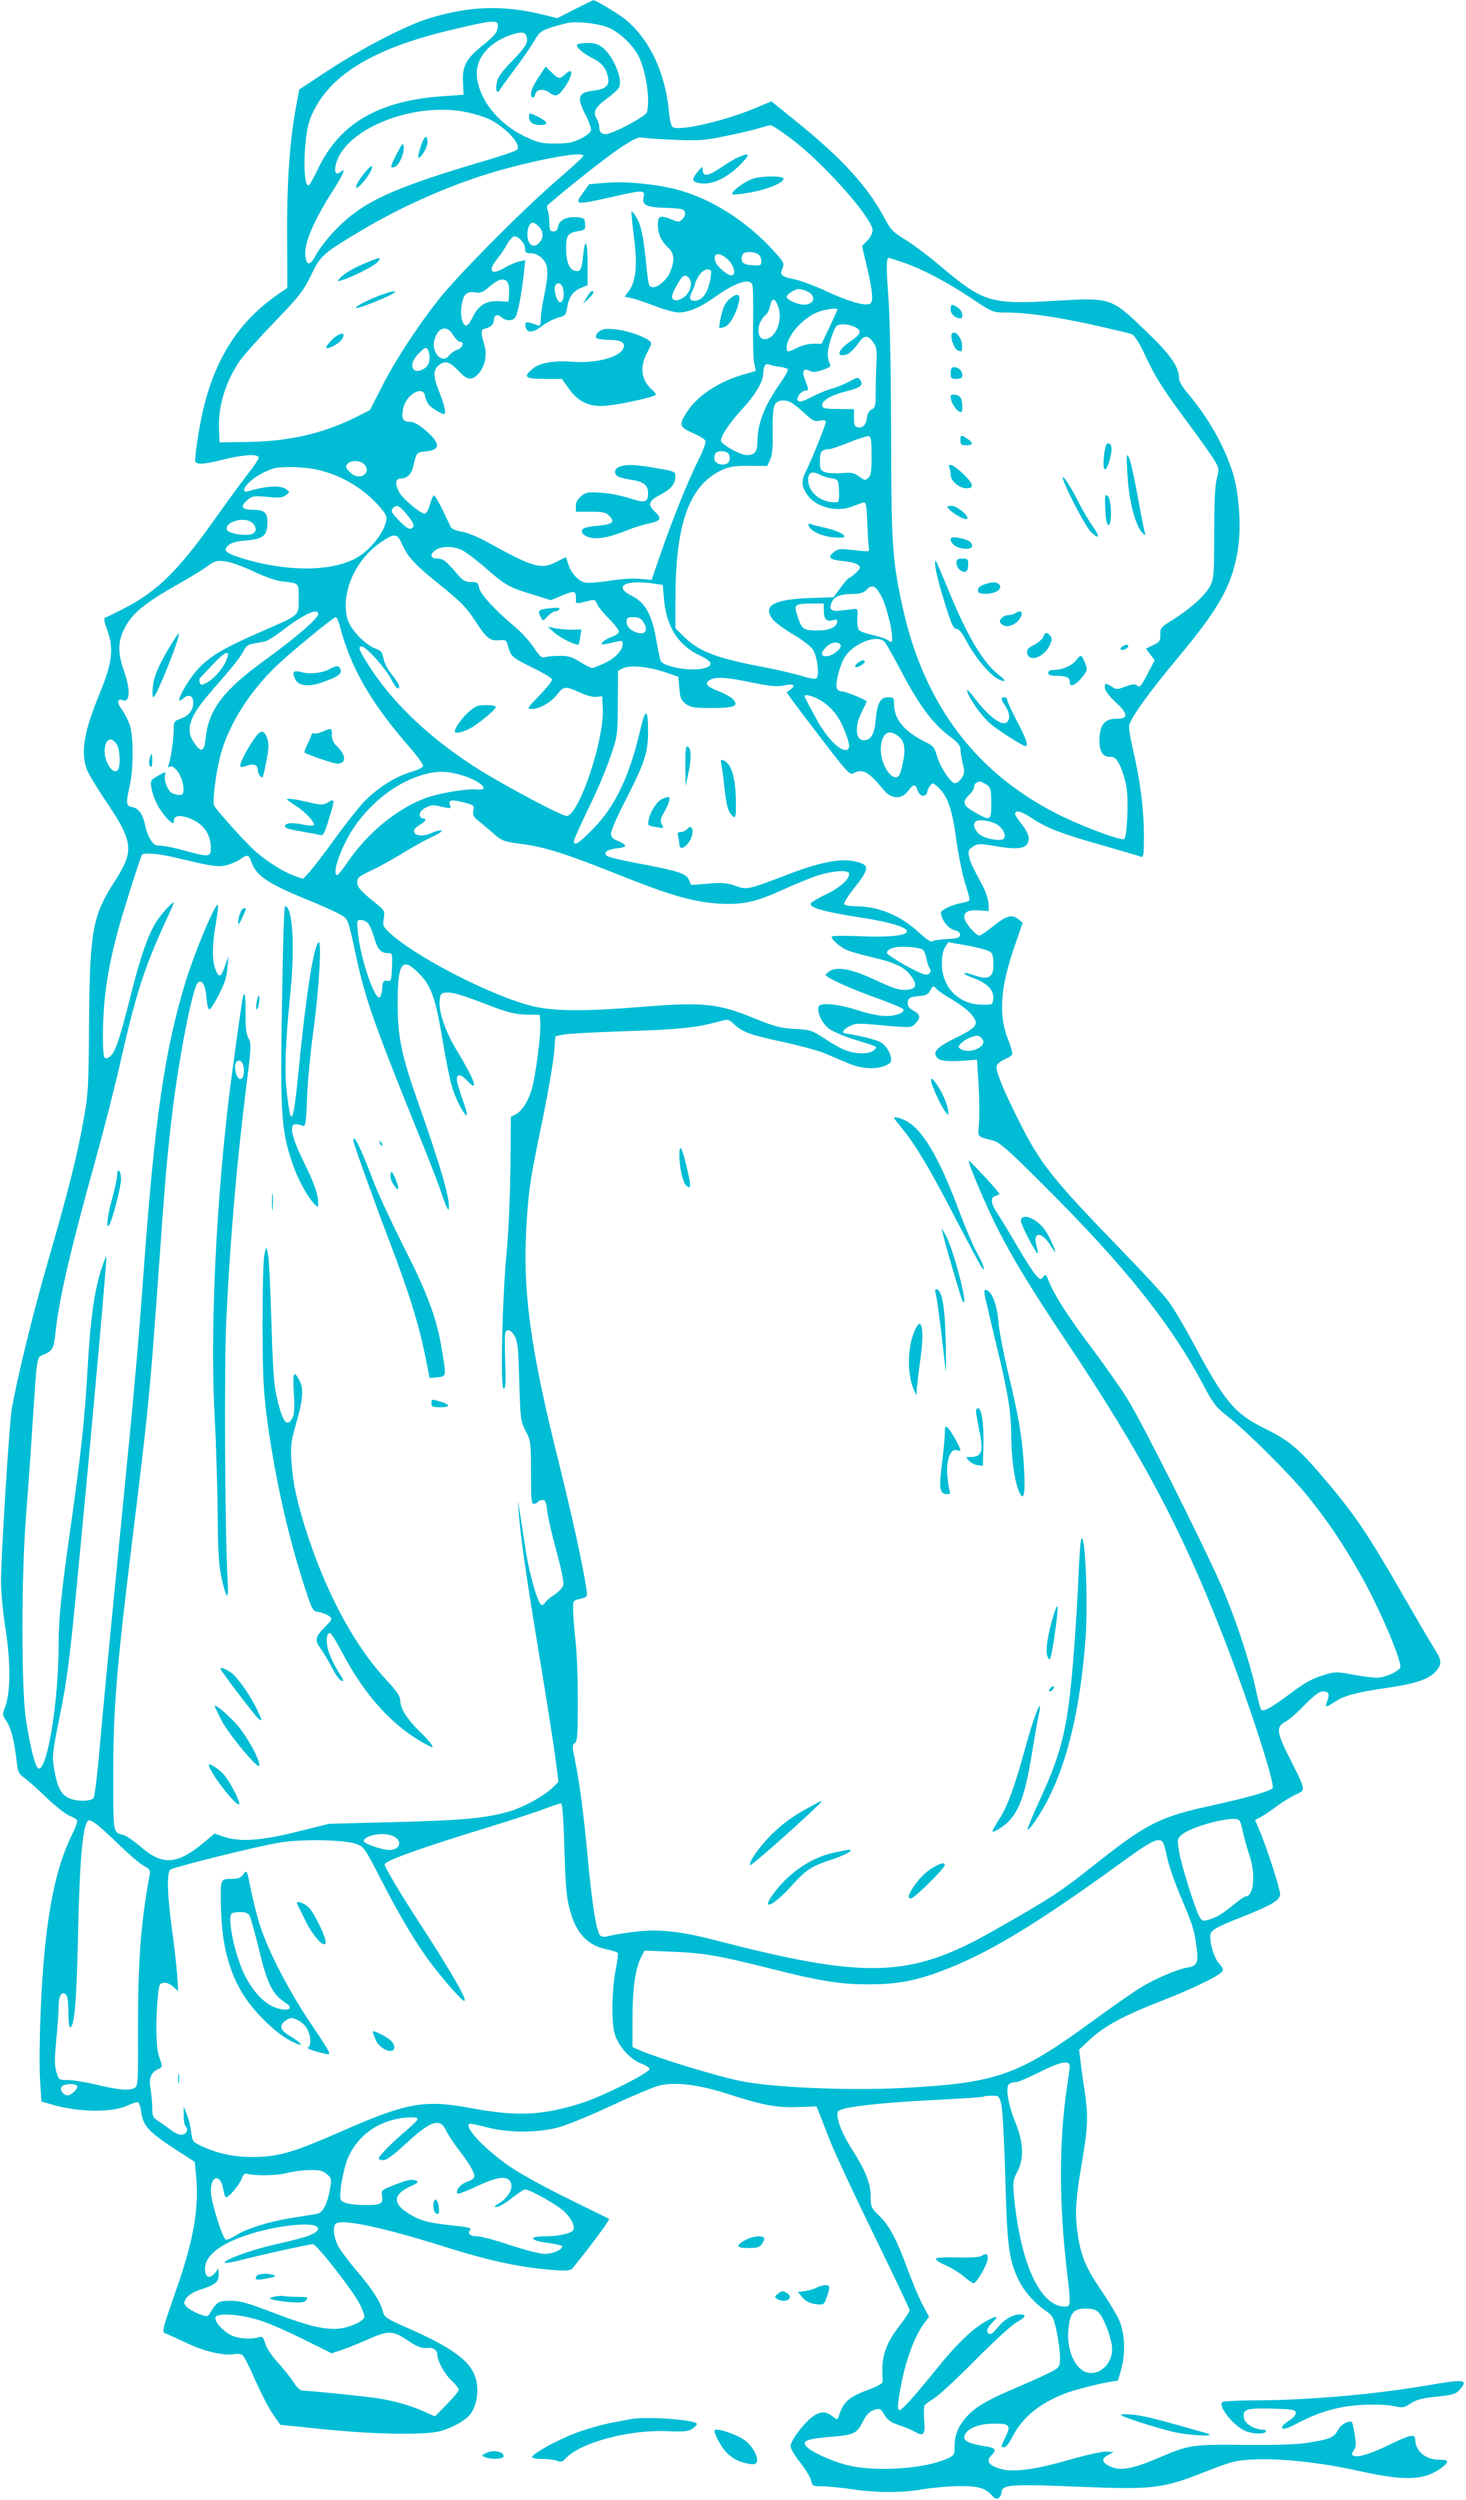 <?xml version="1.0" standalone="no"?>
<!DOCTYPE svg PUBLIC "-//W3C//DTD SVG 20010904//EN"
 "http://www.w3.org/TR/2001/REC-SVG-20010904/DTD/svg10.dtd">
<svg version="1.0" xmlns="http://www.w3.org/2000/svg"
 width="751pt" height="1280pt" viewBox="0 0 751 1280"
 preserveAspectRatio="xMidYMid meet">
<g transform="translate(0,1280) scale(0.1,-0.1)"
fill="#00bcd4" stroke="none">
<path d="M2945 12753 l-90 -46 -65 16 c-211 53 -388 47 -598 -19 -120 -38
-339 -152 -513 -266 l-146 -96 -17 -91 c-32 -174 -47 -386 -45 -661 l1 -264
-23 -16 c-211 -138 -337 -323 -404 -590 -20 -80 -45 -233 -45 -277 0 -23 37
-23 135 2 105 26 180 32 190 15 3 -5 -18 -40 -48 -77 -30 -38 -110 -147 -178
-243 -184 -260 -295 -369 -463 -455 -45 -23 -87 -44 -95 -46 -11 -4 -9 -17 9
-67 34 -94 25 -165 -39 -322 -80 -193 -98 -299 -67 -388 8 -22 53 -96 99 -165
103 -150 127 -214 108 -285 -6 -26 -35 -82 -63 -124 -114 -176 -128 -252 -132
-726 -2 -335 -4 -366 -29 -502 -33 -184 -75 -350 -181 -718 -76 -261 -156
-588 -186 -757 -12 -72 -54 -739 -55 -880 0 -58 10 -162 24 -250 26 -168 25
-318 -2 -393 -16 -41 -15 -43 7 -76 23 -34 39 -98 52 -209 5 -49 11 -60 38
-79 17 -12 68 -57 112 -100 45 -43 98 -85 117 -93 20 -8 38 -19 42 -24 3 -6
-7 -36 -23 -68 -95 -189 -143 -452 -163 -891 -6 -138 -8 -303 -4 -366 l7 -116
49 -14 c141 -42 315 -44 396 -5 23 11 46 18 51 15 5 -3 12 -24 15 -46 10 -79
40 -109 219 -223 l56 -36 7 -77 c15 -156 -13 -322 -96 -559 -85 -246 -82 -234
-56 -244 12 -5 60 -27 107 -49 88 -42 190 -65 241 -55 16 3 35 0 42 -6 8 -6
38 -65 66 -131 29 -65 69 -143 90 -172 l37 -53 224 -23 c268 -27 520 -30 598
-9 66 19 134 59 155 91 30 46 40 110 27 168 -24 98 -116 166 -373 278 -81 35
-98 47 -104 69 -12 53 -53 118 -132 210 -44 51 -89 112 -101 135 -22 47 -26
101 -8 112 37 23 246 -22 548 -117 243 -77 405 -111 584 -123 55 -3 71 -1 81
13 58 70 155 198 169 222 l17 28 -203 100 c-112 54 -244 127 -294 160 -128 85
-244 204 -221 227 2 3 42 -5 88 -17 112 -30 262 -30 371 -1 43 12 164 61 270
111 106 49 215 95 241 102 86 21 204 7 362 -44 176 -57 247 -70 359 -65 l89 3
18 -45 c10 -25 34 -88 55 -140 20 -52 119 -264 220 -471 101 -207 184 -381
184 -388 0 -7 -25 -44 -55 -83 -61 -78 -87 -148 -85 -226 1 -26 1 -52 1 -59
-1 -6 -27 -21 -58 -33 -117 -43 -142 -65 -167 -143 -6 -18 -7 -17 -32 2 -35
27 -63 26 -103 -4 -45 -33 -111 -122 -111 -149 0 -13 22 -50 49 -84 27 -34 52
-75 56 -92 6 -29 9 -30 58 -30 29 0 97 -7 152 -15 129 -19 257 -19 370 1 50 8
131 15 181 15 96 1 132 -10 168 -50 15 -16 22 -18 33 -10 7 6 13 17 13 23 1
46 35 49 416 33 360 -14 411 -8 622 75 151 59 161 61 267 66 134 5 336 -17
525 -59 229 -51 329 -49 412 7 54 37 55 51 4 50 -71 -2 -126 44 -126 104 0 30
-25 25 -128 -25 -101 -49 -162 -68 -186 -59 -13 5 -14 8 -1 28 12 17 13 34 5
80 -5 32 -12 61 -14 64 -13 12 -57 -11 -71 -38 -20 -39 -37 -47 -142 -65 -65
-11 -151 -14 -333 -13 -278 3 -286 2 -461 -73 -127 -53 -186 -62 -239 -34 -37
19 -38 38 -2 56 l27 14 -35 3 c-20 1 -102 -16 -195 -43 -180 -52 -294 -66
-359 -43 -54 18 -65 39 -37 67 28 28 21 38 -32 46 -73 11 -107 25 -107 44 0
41 66 72 153 72 78 1 87 -9 59 -66 -26 -54 -26 -55 -7 -55 8 0 26 23 40 51 54
105 144 178 284 229 61 22 222 60 256 60 2 0 11 29 20 65 22 80 17 181 -13
249 -12 26 -54 95 -93 153 -80 118 -104 177 -120 300 -13 99 -8 169 27 372 28
167 29 219 9 356 -9 55 -18 123 -21 150 l-6 51 59 55 c72 66 171 120 360 193
154 60 292 126 311 149 11 12 8 20 -11 41 -25 27 -47 93 -47 140 0 33 18 44
160 100 155 62 194 85 198 116 2 23 -74 258 -112 343 l-17 38 32 17 c17 9 54
34 82 56 29 21 71 47 95 58 52 23 53 19 -29 181 -70 139 -73 165 -25 191 18
10 64 49 100 87 46 47 75 69 91 69 31 0 38 -12 25 -46 -6 -15 -9 -29 -6 -31 2
-2 21 8 42 22 50 34 111 50 275 74 146 21 216 46 249 89 28 34 25 53 -14 114
-18 29 -93 157 -166 283 -165 288 -234 390 -364 546 -157 188 -204 229 -331
292 -163 81 -206 132 -374 444 -45 84 -101 178 -125 210 -23 32 -132 150 -242
263 -354 365 -415 442 -524 660 -82 163 -121 260 -114 282 3 11 21 26 39 34
19 7 36 18 40 24 3 6 -5 39 -20 75 -51 128 -41 269 34 485 l40 115 -21 18
c-33 27 -61 20 -127 -33 -34 -27 -67 -50 -73 -50 -21 0 -78 68 -78 94 0 30 24
39 86 34 l39 -3 -1 38 c-1 20 -14 61 -29 90 -56 104 -65 123 -71 154 -5 26 -2
34 20 48 25 16 33 17 120 2 125 -21 166 -10 166 42 0 15 -15 45 -35 70 -19 24
-35 48 -35 53 0 23 32 15 86 -21 77 -51 151 -80 364 -140 97 -28 184 -53 193
-57 15 -6 17 5 17 111 0 132 -19 279 -56 437 -14 59 -23 116 -19 127 13 43
108 174 239 331 222 266 284 376 316 556 20 114 9 300 -25 404 -45 141 -125
281 -231 407 -26 30 -44 61 -44 76 0 59 -44 122 -172 244 -177 170 -175 169
-461 153 -330 -20 -369 -8 -584 173 -66 56 -151 120 -189 142 -58 36 -72 49
-101 105 -86 162 -217 306 -439 486 l-142 115 -84 -35 c-164 -68 -394 -120
-423 -96 -7 6 -15 41 -18 78 -19 201 -100 372 -224 473 -37 30 -149 97 -163
98 -3 0 -45 -21 -95 -46z m-395 -82 c0 -35 -11 -50 -79 -105 -84 -67 -104
-106 -99 -189 l3 -62 -110 -8 c-330 -23 -530 -142 -640 -380 -20 -42 -40 -77
-45 -77 -31 0 -25 256 9 342 84 216 312 359 731 457 203 48 230 50 230 22z
m552 -7 c63 -20 141 -92 172 -157 37 -80 57 -220 40 -282 -5 -18 -137 -91
-196 -109 -28 -9 -48 4 -48 30 0 14 -6 35 -14 47 -20 32 -6 60 54 103 28 20
55 45 61 56 21 39 -26 155 -81 202 -25 20 -42 26 -80 26 -27 0 -51 -4 -54 -9
-7 -11 31 -45 81 -70 47 -23 68 -50 78 -97 8 -43 -12 -61 -80 -69 -74 -10 -81
-33 -36 -122 18 -34 31 -71 29 -80 -2 -10 -25 -29 -53 -43 -41 -20 -65 -25
-130 -25 -72 0 -88 4 -158 37 -135 65 -234 189 -244 308 -8 89 59 171 171 210
65 23 86 17 86 -28 0 -18 -21 -47 -74 -102 -56 -57 -76 -85 -81 -113 -8 -41 1
-61 15 -37 5 8 41 58 80 110 39 52 83 116 98 142 24 43 33 50 87 68 33 10 74
21 90 24 46 6 135 -3 187 -20z m-734 -434 c34 -6 87 -20 116 -31 91 -33 195
-141 163 -167 -7 -6 -75 -29 -152 -52 -496 -146 -642 -214 -785 -366 -36 -38
-76 -91 -90 -117 -28 -53 -46 -60 -54 -19 -14 62 32 177 135 339 59 92 74 128
44 103 -23 -19 -34 -4 -25 36 40 176 375 318 648 274z m1690 -144 c163 -123
412 -404 412 -465 0 -14 -12 -38 -27 -53 l-27 -28 22 -93 c34 -143 38 -195 17
-203 -28 -11 -110 13 -224 66 -59 27 -132 54 -161 60 -67 13 -77 22 -62 55 11
25 9 31 -38 83 -141 158 -326 276 -508 323 -107 27 -261 42 -360 33 l-84 -7
-33 -46 c-44 -60 -37 -61 139 -22 175 40 180 40 173 1 -9 -40 15 -52 112 -54
42 -1 82 -5 89 -9 17 -11 15 -32 -4 -51 -14 -14 -19 -14 -51 -1 -60 25 -73 21
-73 -25 0 -47 17 -85 54 -119 30 -29 33 -63 10 -121 -23 -57 -90 -101 -108
-71 -4 5 -11 56 -16 113 -14 138 -26 197 -51 237 -11 18 -22 31 -24 29 -2 -2
4 -63 13 -135 18 -147 10 -223 -28 -275 l-20 -27 33 -7 c17 -3 72 -22 120 -40
49 -19 104 -34 122 -34 50 0 111 25 181 75 115 82 189 105 199 63 3 -13 4 -99
3 -193 -2 -93 1 -187 6 -207 l8 -37 -58 -17 c-131 -37 -237 -107 -293 -190
-45 -68 -42 -81 28 -111 33 -14 62 -32 65 -40 3 -8 -12 -50 -34 -94 -52 -102
-135 -308 -195 -482 l-47 -136 -57 5 c-32 4 -98 0 -156 -9 -55 -9 -112 -13
-127 -10 -34 7 -73 48 -87 95 l-12 36 -49 -25 c-79 -41 -118 -29 -362 106 -43
23 -99 46 -124 49 -26 4 -50 14 -54 22 -60 128 -84 170 -89 163 -4 -4 -13 -27
-20 -50 -6 -24 -18 -43 -26 -43 -21 0 -113 77 -130 110 -23 44 -20 70 9 70 30
0 54 23 62 58 16 73 19 77 60 80 81 7 83 39 8 105 -39 34 -63 47 -84 47 -36 0
-45 16 -35 67 14 74 105 125 113 63 2 -14 11 -33 20 -44 16 -17 64 -46 77 -46
12 0 3 44 -25 114 -34 84 -32 117 6 142 28 19 53 8 100 -42 39 -42 65 -43 98
-4 32 39 42 93 27 145 -19 63 -18 79 4 83 28 6 45 21 45 43 0 26 19 33 39 15
22 -20 55 -21 70 -2 13 15 34 124 45 233 l7 61 -33 -7 c-18 -5 -49 -18 -68
-29 -71 -44 -95 -23 -45 40 19 23 44 60 55 81 11 20 27 37 35 37 23 0 55 -37
55 -63 0 -20 5 -24 31 -24 20 0 40 -9 57 -27 32 -31 34 -75 8 -198 -9 -42 -16
-94 -16 -114 0 -31 -3 -35 -17 -29 -10 4 -29 10 -41 13 -20 4 -23 1 -20 -19 5
-35 38 -35 83 1 22 17 58 36 82 43 39 10 42 14 48 51 9 55 30 85 71 102 l34
14 0 111 c0 117 -13 140 -23 38 -6 -68 -15 -84 -44 -75 -28 9 -43 48 -43 115
0 66 9 79 64 88 33 5 35 8 33 37 -2 29 -5 31 -46 34 -50 4 -88 -17 -93 -50 -2
-15 -10 -23 -23 -23 -17 0 -20 7 -21 45 0 25 -4 53 -8 63 -5 10 -5 22 0 27 67
61 296 243 367 290 78 52 97 60 122 55 17 -3 91 -8 165 -11 119 -5 150 -3 260
20 69 14 145 32 170 40 25 8 50 14 57 15 7 1 56 -32 111 -73z m-1070 -85 c-1
-5 -61 -60 -133 -122 -178 -154 -504 -482 -605 -609 -111 -140 -228 -319 -298
-458 l-57 -112 -80 -40 c-167 -82 -339 -120 -550 -123 l-140 -2 -3 65 c-6 118
33 246 108 355 18 26 97 114 176 196 128 133 148 159 187 239 49 102 61 113
260 231 221 132 494 250 729 313 216 59 415 92 406 67z m-228 -361 c26 -26 26
-62 -1 -86 -15 -14 -24 -16 -37 -8 -32 20 -24 114 9 114 5 0 18 -9 29 -20z
m1121 -140 c11 -6 19 -21 19 -36 0 -24 -3 -25 -47 -22 -49 3 -63 18 -49 54 6
16 49 19 77 4z m-152 -29 c33 -31 43 -81 17 -81 -20 0 -74 47 -81 70 -15 47
20 52 64 11z m899 -15 c96 -33 226 -101 352 -186 102 -68 107 -70 168 -70 109
0 251 -20 441 -61 101 -23 195 -45 207 -49 16 -7 38 -40 72 -113 54 -114 88
-168 232 -362 53 -71 108 -149 122 -173 24 -41 24 -45 11 -94 -9 -37 -13 -122
-13 -281 0 -206 -2 -231 -20 -266 -24 -48 -102 -118 -190 -173 -63 -39 -67
-44 -66 -77 1 -32 -3 -38 -36 -54 l-38 -18 23 -30 22 -30 -30 -57 c-42 -81
-45 -84 -61 -71 -10 8 -25 6 -58 -6 -42 -16 -47 -16 -70 -1 -33 21 -36 20 -36
-6 0 -13 21 -41 55 -73 65 -60 67 -85 5 -85 -58 0 -82 -26 -87 -91 -5 -70 12
-104 52 -104 26 0 33 -7 53 -46 12 -25 27 -75 33 -110 11 -69 3 -255 -12 -265
-14 -9 -188 54 -309 112 -443 212 -718 572 -828 1084 -51 236 -56 311 -57 875
-1 328 -6 596 -14 703 -11 151 -11 202 2 202 2 0 35 -11 75 -24z m-986 -42 c3
-3 0 -31 -7 -62 -14 -58 -41 -92 -76 -92 -26 0 -31 14 -14 46 8 16 15 34 15
39 0 6 9 25 20 43 18 29 47 41 62 26z m-114 -36 c27 -27 4 -91 -40 -109 -22
-9 -32 -9 -41 0 -9 9 -5 24 18 66 30 56 42 64 63 43z m-929 -22 c7 -8 11 -34
9 -58 l-3 -43 -50 3 c-65 3 -105 -21 -134 -83 -12 -25 -27 -45 -34 -42 -20 6
-30 51 -23 100 9 60 26 77 70 70 27 -4 39 0 67 24 51 44 79 53 98 29z m286
-36 c8 -35 -2 -73 -18 -67 -15 5 -31 61 -24 81 10 26 35 18 42 -14z m1249 -11
c50 -23 39 -69 -16 -69 -32 0 -88 25 -88 40 0 13 41 40 62 40 9 0 28 -5 42
-11z m-147 -80 c20 -58 -2 -135 -46 -159 -64 -34 -78 68 -17 119 9 7 18 29 22
47 8 42 25 39 41 -7z m303 -13 c0 -2 -18 -42 -40 -90 l-41 -86 -42 0 c-24 0
-60 -9 -82 -20 -49 -25 -55 -25 -55 0 0 60 86 156 164 184 38 13 96 21 96 12z
m91 -91 c36 -19 30 -36 -26 -74 -63 -43 -75 -81 -21 -67 14 3 39 26 57 51 36
51 52 53 82 13 17 -23 20 -39 17 -100 -2 -40 -4 -109 -4 -154 0 -72 -2 -82
-20 -90 -13 -6 -22 -20 -24 -39 -5 -39 -20 -57 -46 -53 -18 3 -21 10 -21 48
l0 45 -80 1 c-65 0 -81 3 -83 16 -5 25 42 54 118 73 78 19 96 33 77 59 -12 16
-15 15 -57 -8 -25 -13 -65 -30 -90 -36 -25 -7 -71 -26 -103 -43 -43 -22 -61
-27 -69 -19 -13 13 16 52 39 52 17 0 16 9 -3 55 -18 44 -8 63 24 46 15 -8 32
-7 66 5 40 14 44 18 36 34 -6 10 -10 32 -10 48 0 31 27 119 43 140 13 17 62
15 98 -3z m-2060 -40 c12 -19 27 -35 35 -35 25 0 15 -30 -13 -41 -16 -5 -35
-19 -44 -31 -33 -43 -90 17 -74 79 17 68 64 82 96 28z m-127 -81 c14 -36 6
-74 -19 -90 -61 -40 -88 17 -34 72 37 38 44 41 53 18z m1799 -82 c20 -2 40 -8
43 -13 3 -5 -15 -37 -39 -71 -80 -113 -117 -207 -117 -299 0 -53 -13 -69 -55
-69 -30 0 -115 46 -130 69 -10 18 37 91 111 171 66 72 103 136 104 177 0 37
11 55 29 47 9 -4 33 -9 54 -12z m60 -183 c12 -7 43 -31 69 -55 40 -38 51 -43
77 -38 22 5 31 3 31 -7 0 -14 -72 -194 -101 -251 -24 -48 -24 -73 2 -115 41
-66 148 -98 229 -68 25 9 52 19 62 22 14 4 17 -8 21 -104 2 -59 6 -117 8 -128
4 -22 8 -21 -101 -9 -46 5 -59 3 -79 -13 -34 -28 -21 -39 50 -46 34 -3 68 -12
76 -20 13 -13 11 -18 -13 -41 -16 -14 -32 -26 -36 -26 -3 0 -22 -22 -42 -49
l-36 -49 -123 -4 c-187 -7 -243 -40 -187 -111 12 -14 57 -48 101 -74 45 -26
91 -61 102 -77 24 -34 37 -139 18 -150 -6 -4 -39 2 -74 13 -34 11 -133 34
-220 50 -229 45 -311 78 -389 157 l-38 37 0 146 c0 391 71 587 239 665 37 17
64 21 138 21 l93 -1 15 32 c11 24 15 62 13 146 -1 73 3 121 11 136 13 24 49
29 84 11z m412 -271 c0 -77 -3 -101 -16 -114 -16 -15 -19 -15 -47 6 -26 19
-39 22 -89 18 -32 -3 -70 -1 -85 4 -25 9 -28 15 -28 58 0 49 9 59 48 60 9 1
55 16 102 35 47 19 92 33 100 32 12 -2 15 -21 15 -99z m-730 3 c10 -33 -5 -52
-39 -49 -31 3 -44 23 -32 54 8 21 63 18 71 -5z m-1871 -47 c19 -19 20 -36 4
-52 -19 -19 -53 -14 -78 13 -19 20 -21 27 -10 40 16 20 64 19 84 -1z m-234
-30 c107 -25 206 -80 283 -155 44 -44 67 -75 67 -90 0 -62 -83 -170 -162 -210
-131 -67 -352 -66 -576 2 -87 27 -101 40 -73 66 16 15 42 22 94 26 86 7 107
25 107 93 0 51 -16 64 -79 64 -52 0 -61 17 -26 48 27 23 34 24 104 18 61 -6
80 -4 96 9 20 15 20 15 1 30 -28 22 -105 17 -198 -11 -27 -8 -22 19 10 48 28
27 80 56 122 69 43 13 162 9 230 -7z m2573 -26 c12 -6 38 -14 57 -17 35 -6 35
-7 38 -64 2 -41 -1 -57 -10 -58 -77 -7 -148 48 -148 114 0 39 22 48 63 25z
m-2119 -202 c39 -47 44 -64 20 -73 -10 -3 -31 11 -60 42 -36 37 -43 49 -33 61
19 23 36 16 73 -30z m-792 -43 c26 -23 23 -51 -7 -59 -38 -9 -115 5 -122 23
-16 41 91 71 129 36z m767 -108 c29 -65 63 -103 171 -190 133 -108 157 -131
205 -205 57 -88 75 -102 121 -98 36 3 38 1 47 -32 13 -50 22 -58 126 -109 52
-25 97 -52 99 -59 2 -7 -27 -44 -64 -82 -64 -66 -66 -70 -40 -70 40 0 99 34
130 74 32 43 44 44 115 11 31 -15 68 -25 85 -23 l31 3 3 -61 c8 -160 -120
-543 -184 -552 -21 -3 -308 149 -452 239 -233 146 -424 323 -546 506 -67 102
-76 123 -53 123 22 0 123 -112 151 -168 15 -29 31 -50 36 -47 12 8 3 26 -39
79 -17 22 -34 56 -37 76 -5 31 -12 39 -42 50 -53 19 -128 99 -142 151 -36 132
40 305 173 394 68 46 82 45 106 -10z m307 -31 c18 -9 68 -46 110 -82 113 -99
129 -108 243 -143 l103 -32 52 22 c68 28 76 27 76 -10 0 -34 -6 -33 75 -13 20
5 26 2 34 -19 5 -13 32 -47 60 -74 28 -28 51 -57 51 -66 0 -9 -15 -20 -34 -27
-19 -6 -40 -18 -48 -27 -11 -14 -10 -15 17 -10 17 3 42 9 58 13 23 5 27 3 27
-13 0 -32 -39 -74 -94 -99 -28 -13 -56 -24 -63 -24 -6 0 -34 14 -62 31 -41 26
-61 32 -105 31 -30 0 -64 -3 -75 -7 -15 -5 -27 5 -57 50 -20 31 -62 77 -93
103 -103 86 -178 167 -186 200 -6 29 -10 32 -42 32 -27 0 -41 7 -62 31 -65 77
-80 89 -110 89 -37 0 -41 22 -9 44 29 21 91 20 134 0z m-1067 -110 c52 -25
115 -47 140 -50 97 -11 91 -6 91 -89 0 -90 10 -81 -192 -169 -187 -82 -252
-120 -314 -181 -66 -66 -144 -215 -84 -160 26 23 50 13 50 -22 0 -39 -24 -69
-65 -83 -33 -11 -35 -15 -35 -53 0 -49 -15 -154 -26 -182 -4 -11 -4 -17 1 -13
25 23 75 -51 75 -112 0 -24 -4 -30 -21 -30 -11 0 -29 4 -39 10 -22 12 -43 70
-34 95 6 15 1 14 -35 -6 -40 -23 -41 -25 -35 -64 3 -22 17 -61 31 -87 29 -54
83 -110 83 -87 0 31 20 38 67 24 77 -23 123 -81 123 -155 0 -49 -7 -50 -135
-15 -49 14 -105 25 -123 25 -25 0 -36 6 -51 31 -11 17 -22 48 -26 67 -11 59
-33 92 -65 99 -35 6 -36 17 -15 113 19 84 19 243 1 304 -8 26 -26 62 -41 82
-27 35 -25 60 3 49 38 -15 42 52 7 150 -31 88 -32 146 -1 210 38 81 100 133
280 235 59 33 126 74 149 91 38 28 47 30 92 25 28 -4 92 -27 144 -52z m2051
-62 l45 -7 7 -78 c13 -138 75 -234 185 -284 29 -13 53 -31 53 -39 0 -36 -122
-43 -215 -12 -34 11 -41 18 -47 48 -4 19 -14 71 -22 115 -21 105 -56 163 -119
194 -98 49 -34 85 113 63z m1163 -61 c26 -47 57 -166 57 -218 0 -24 -1 -25
-23 -10 -12 8 -48 20 -79 26 -31 7 -62 18 -68 26 -6 7 -10 35 -8 62 3 43 1 48
-17 45 -11 -1 -41 -5 -66 -8 -52 -7 -66 6 -46 47 14 27 42 37 110 38 33 1 52
7 65 20 28 31 47 24 75 -28z m-293 -73 c0 -47 13 -62 45 -54 22 6 26 4 23 -11
-5 -28 -48 -43 -113 -41 -64 3 -68 6 -94 87 -14 45 -5 51 77 51 l62 0 0 -32z
m-2590 -22 c0 -22 -106 -114 -257 -224 -229 -165 -304 -262 -320 -414 -7 -69
-23 -74 -60 -19 -45 66 -23 132 85 256 121 139 153 180 170 212 12 25 24 34
51 38 20 4 46 8 57 10 12 3 50 26 84 52 116 89 190 123 190 89z m110 -58 c56
-216 157 -393 360 -626 40 -45 70 -88 67 -95 -2 -7 -32 -21 -66 -31 -77 -23
-169 -82 -235 -150 -28 -29 -95 -113 -148 -187 -53 -74 -113 -151 -131 -172
l-35 -37 -42 15 c-56 20 -132 67 -196 121 -48 41 -199 208 -217 239 -10 19 9
173 34 264 42 154 152 327 292 458 85 79 285 243 297 243 5 0 14 -19 20 -42z
m1556 17 c22 -34 15 -61 -16 -57 -39 4 -70 30 -70 57 0 22 4 25 35 25 26 0 39
-6 51 -25z m1236 -102 c9 -10 51 -85 94 -167 87 -164 156 -254 239 -316 40
-30 55 -47 55 -65 0 -13 5 -46 12 -74 10 -43 9 -53 -6 -75 -9 -14 -24 -26 -34
-26 -22 0 -79 87 -94 145 -11 39 -18 47 -63 69 -103 51 -155 115 -155 190 0
33 -2 36 -30 36 -40 0 -56 -29 -64 -114 -6 -75 -24 -106 -61 -106 -43 0 -48
72 -10 146 14 27 25 50 25 52 0 8 -108 52 -127 52 -12 0 -24 8 -27 18 -8 25
20 129 45 163 51 71 166 112 201 72z m-226 -15 c10 -16 -42 -58 -72 -58 -30 0
-31 17 -2 47 23 25 62 31 74 11z m-3147 -79 c-17 -43 -64 -96 -101 -115 -25
-13 -29 -13 -35 1 -3 9 -2 20 3 25 5 5 36 38 69 73 62 66 88 72 64 16z m2246
-60 l70 -24 5 -59 c4 -50 9 -62 33 -80 25 -18 43 -21 132 -21 116 0 142 10
111 44 -10 11 -45 31 -77 43 -61 24 -73 40 -40 58 31 16 87 12 215 -15 92 -19
129 -22 160 -15 49 11 66 3 37 -19 l-21 -16 32 -45 c18 -25 90 -120 161 -212
112 -146 131 -167 147 -158 50 27 77 12 161 -89 37 -43 89 -44 121 -1 25 34
36 37 45 13 10 -30 24 -42 39 -36 8 3 14 11 14 17 0 7 6 21 14 32 14 18 15 18
45 -10 47 -45 70 -113 91 -274 12 -81 32 -179 46 -220 13 -40 23 -76 20 -81
-3 -5 -20 -11 -38 -14 -49 -8 -108 -36 -108 -50 2 -35 37 -81 68 -89 24 -6 32
-14 30 -26 -3 -14 -16 -18 -68 -20 -36 -2 -69 -7 -74 -12 -6 -6 -33 13 -69 46
-95 88 -207 134 -327 134 -27 0 -52 5 -55 10 -4 6 16 38 43 73 90 113 91 129
9 147 -69 16 -178 -5 -327 -62 -219 -84 -223 -85 -281 -64 -42 15 -67 18 -139
12 l-89 -7 -13 28 c-15 32 -54 44 -282 87 -71 13 -133 29 -139 35 -17 17 6 33
57 38 51 6 51 16 0 38 -25 10 -34 20 -34 38 0 14 33 90 74 169 97 189 116 245
116 350 0 123 -13 126 -40 11 -54 -234 -128 -391 -240 -505 -74 -76 -100 -93
-100 -64 0 8 34 83 75 168 42 84 92 203 112 263 37 109 37 112 38 275 l1 165
24 13 c35 18 129 10 215 -19z m805 -149 c55 -35 92 -85 120 -159 26 -67 26
-91 0 -91 -36 0 -104 74 -155 172 -28 51 -51 96 -53 100 -8 19 45 5 88 -22z
m396 -183 c31 -27 35 -70 14 -155 -9 -39 -17 -52 -30 -52 -41 0 -86 94 -77
162 9 70 44 87 93 45z m-4005 -44 c14 -26 16 -103 4 -123 -20 -33 -67 28 -69
90 -1 67 37 86 65 33z m1750 -148 c101 -26 171 -85 93 -77 -55 5 -195 -19
-266 -45 -143 -53 -293 -176 -393 -321 -27 -40 -52 -72 -57 -72 -30 0 15 134
77 231 90 139 228 246 368 284 68 18 110 18 178 0z m2692 -46 c32 -17 35 -25
35 -105 0 -87 -4 -89 -84 -43 -61 34 -67 53 -29 89 14 13 25 31 25 41 0 14 9
23 28 28 2 1 13 -4 25 -10z m-2618 -139 c-5 -24 0 -33 36 -61 22 -19 58 -48
78 -66 32 -28 49 -33 124 -43 123 -15 228 -48 497 -155 269 -108 387 -142 515
-151 126 -8 194 6 332 69 65 30 149 64 187 76 79 24 156 28 156 7 0 -29 -46
-70 -118 -105 -42 -20 -77 -41 -79 -47 -7 -22 75 -44 263 -73 318 -49 303
-110 -23 -94 -83 3 -133 2 -133 -4 0 -13 39 -48 75 -66 17 -8 72 -24 124 -36
122 -28 172 -51 205 -94 38 -50 32 -71 -22 -75 -35 -3 -64 7 -155 49 -120 56
-191 71 -233 49 -13 -8 -24 -17 -24 -22 0 -13 137 -75 275 -123 65 -24 121
-47 123 -53 6 -18 -40 -35 -93 -34 -27 0 -86 12 -130 26 -105 35 -202 45 -211
23 -10 -28 16 -86 52 -113 19 -15 76 -39 126 -55 133 -41 124 -37 105 -56 -22
-22 -98 -21 -152 2 -22 9 -69 36 -105 60 -61 40 -70 43 -150 47 -73 4 -102 12
-213 57 -178 73 -257 81 -566 56 -298 -24 -451 -23 -561 3 -204 49 -598 250
-733 375 -35 32 -37 38 -31 75 6 38 4 41 -42 78 -79 64 -94 82 -94 108 0 22
10 30 64 55 35 16 108 56 163 89 54 34 125 73 158 88 33 15 54 29 46 32 -7 2
-30 -3 -50 -13 -72 -32 -125 4 -62 41 33 20 40 34 16 34 -8 0 -15 9 -15 20 0
24 51 52 82 46 13 -3 36 -8 52 -11 24 -5 27 -3 22 10 -11 29 3 33 64 18 59
-15 61 -17 55 -43z m2670 -65 c35 -14 62 -56 49 -77 -12 -19 -102 -3 -129 22
-24 23 -32 50 -18 63 11 12 62 8 98 -8z m-4175 -181 c172 -41 199 -45 244 -33
22 6 53 20 67 30 37 26 43 24 57 -15 26 -71 81 -108 282 -191 63 -25 136 -58
163 -72 53 -29 47 -16 92 -222 47 -221 97 -359 343 -966 38 -93 82 -208 97
-255 16 -47 30 -79 33 -72 12 38 -35 204 -156 547 -86 243 -105 338 -105 510
0 210 24 240 114 146 60 -62 81 -125 119 -353 16 -96 38 -203 50 -237 20 -60
58 -131 71 -131 4 0 -6 37 -22 83 -16 45 -29 90 -29 99 0 32 21 30 55 -7 61
-64 36 7 -54 155 -58 95 -94 198 -89 256 3 34 7 39 30 42 32 4 86 -12 233 -69
88 -33 124 -42 180 -44 l70 -1 3 -42 c4 -53 -24 -271 -44 -339 -18 -62 -51
-113 -83 -129 l-24 -12 -2 -259 c-2 -142 -10 -334 -19 -428 -23 -234 -34 -705
-16 -705 10 0 12 29 8 133 -2 72 -3 140 0 150 6 27 30 20 49 -15 15 -27 19
-68 23 -233 6 -192 7 -202 33 -252 26 -51 27 -58 27 -213 0 -133 2 -160 14
-160 8 0 18 5 21 10 3 6 14 10 24 10 15 0 19 -11 24 -54 3 -30 24 -123 47
-206 25 -91 39 -161 36 -176 -4 -13 -24 -35 -46 -49 -21 -13 -43 -32 -48 -41
-5 -9 -14 -14 -20 -10 -18 11 -59 154 -77 266 -46 299 -45 289 -39 220 10
-133 37 -326 104 -730 38 -229 76 -471 85 -540 l16 -123 -28 -28 c-43 -42
-141 -97 -213 -120 -123 -38 -241 -49 -593 -58 l-342 -9 -165 -41 c-186 -46
-291 -53 -374 -25 l-47 16 -49 -41 c-141 -119 -216 -125 -330 -26 -34 29 -73
56 -88 60 -53 13 -52 9 -52 289 0 365 15 552 105 1281 74 603 83 691 125 1280
35 501 45 612 71 835 35 294 106 657 133 679 22 18 39 -14 44 -80 3 -38 9 -59
16 -57 6 2 28 37 49 79 28 54 39 91 42 134 l5 60 -15 -44 c-22 -65 -32 -71
-50 -28 -19 46 -19 128 1 241 8 48 13 90 10 93 -12 13 -117 -237 -165 -392
-108 -355 -158 -696 -216 -1495 -27 -374 -46 -582 -100 -1132 -87 -884 -105
-1078 -125 -1302 -11 -131 -25 -245 -31 -252 -15 -19 -93 -18 -129 1 -39 20
-57 57 -72 145 -12 69 -11 80 30 283 37 185 50 284 97 782 72 748 144 1559
140 1563 -2 2 -15 -32 -29 -76 -33 -106 -53 -248 -66 -477 -15 -272 -35 -458
-85 -810 -51 -358 -65 -491 -65 -630 0 -284 -56 -630 -101 -630 -17 0 -41 93
-66 250 -24 151 -24 737 0 1040 9 116 24 318 32 450 26 392 22 363 58 379 46
19 53 33 61 111 17 167 73 411 205 886 44 158 103 389 131 515 77 339 121 474
229 708 23 49 41 91 41 94 0 11 -53 -45 -81 -85 -48 -69 -89 -185 -149 -427
-57 -224 -78 -277 -114 -284 -13 -3 -16 7 -18 60 -5 205 17 379 79 603 24 89
111 363 120 378 8 14 90 7 193 -19z m964 -330 c9 -8 23 -41 32 -72 17 -62 35
-82 71 -82 23 0 24 -2 21 -72 -3 -69 -4 -73 -25 -70 -19 3 -22 -2 -25 -39 -2
-23 -8 -44 -14 -46 -27 -9 -99 208 -110 328 -7 65 -6 69 14 69 11 0 28 -7 36
-16z m3166 -138 c31 -10 35 -16 38 -50 7 -87 -16 -107 -92 -81 -71 24 -78 12
-8 -13 71 -27 104 -61 100 -106 -3 -31 -4 -31 -60 -30 -118 2 -203 90 -203
209 0 40 6 70 17 86 l16 25 79 -14 c43 -7 94 -19 113 -26z m-323 2 c7 -6 15
-26 19 -47 4 -20 11 -41 16 -48 12 -16 2 -33 -20 -33 -27 0 -204 100 -199 113
7 23 47 33 109 29 35 -2 69 -9 75 -14z m73 -204 c8 -8 44 -33 81 -54 37 -22
79 -54 93 -71 44 -52 34 -68 -76 -122 -103 -50 -124 -75 -94 -106 16 -15 68
-18 171 -9 l30 3 8 -130 c4 -71 5 -160 2 -197 -6 -73 -12 -66 71 -87 35 -10
76 -45 260 -229 414 -412 654 -712 819 -1024 50 -95 64 -113 123 -159 101 -79
324 -301 413 -412 95 -118 175 -235 259 -382 99 -171 224 -461 213 -493 -8
-20 -79 -52 -119 -52 -20 0 -76 7 -124 16 -86 16 -91 16 -157 -5 -50 -15 -93
-39 -163 -92 -98 -73 -138 -96 -150 -82 -3 4 -17 55 -29 113 -32 144 -108 372
-179 532 -101 227 -408 838 -477 946 -35 57 -118 174 -183 261 -118 156 -192
271 -220 343 -14 34 -16 36 -28 20 -13 -16 -16 -15 -39 11 -14 16 -57 83 -96
150 -39 67 -84 141 -100 165 -34 50 -37 82 -9 89 11 3 20 8 20 10 0 8 -153
174 -157 170 -7 -7 87 -228 147 -347 83 -163 174 -311 361 -591 377 -565 576
-938 786 -1474 131 -333 278 -782 262 -801 -13 -15 -124 -47 -319 -90 -255
-55 -327 -92 -572 -285 -200 -159 -237 -183 -545 -358 -420 -238 -645 -245
-1411 -47 -183 48 -298 60 -415 46 -51 -6 -109 -15 -130 -21 -27 -7 -42 -7
-52 1 -19 16 -42 157 -65 405 -21 231 -42 383 -66 500 -13 62 -13 71 1 81 13
9 15 43 15 217 0 112 -5 251 -12 308 -6 57 -12 127 -12 154 -1 50 -1 50 36 59
37 9 38 10 32 50 -16 112 -72 367 -138 634 -154 615 -192 904 -167 1262 12
172 18 206 85 530 25 124 49 266 54 315 l7 89 35 8 c19 5 162 13 317 18 280 9
366 18 476 47 58 16 58 16 85 -9 45 -42 84 -57 250 -92 86 -19 184 -45 217
-59 33 -14 87 -37 120 -51 64 -27 132 -33 183 -15 17 6 32 16 35 22 10 26 -18
81 -50 100 -25 14 -113 36 -190 47 -2 0 -3 4 -3 10 0 5 14 17 32 26 25 13 47
15 102 10 218 -20 212 -20 235 3 29 29 26 48 -9 66 -21 11 -30 23 -30 40 0 26
12 32 75 37 20 2 33 11 40 26 12 26 18 27 35 6z m234 -257 c23 -37 -69 -76
-113 -48 -13 8 -13 12 0 27 17 20 68 44 88 41 8 -1 19 -10 25 -20z m-2143
-4133 c7 -229 11 -267 36 -349 32 -100 89 -157 179 -175 30 -6 56 -15 59 -19
2 -5 -2 -44 -11 -87 -20 -103 -23 -265 -5 -327 18 -63 79 -131 137 -153 24 -9
43 -22 41 -28 -6 -22 -232 -135 -336 -170 -205 -67 -337 -74 -571 -31 -245 46
-332 31 -665 -115 -257 -113 -328 -133 -460 -134 -102 0 -188 19 -275 62 -31
15 -36 22 -41 67 -3 28 -13 68 -22 90 l-16 40 0 -46 c-1 -25 4 -50 10 -56 17
-17 3 -43 -23 -43 -13 0 -34 10 -48 21 -14 11 -42 31 -63 45 -35 23 -37 27
-37 77 -1 28 -5 71 -9 94 -10 49 3 83 37 98 26 12 26 11 7 65 -16 44 -19 185
-6 310 5 58 8 65 29 68 15 2 34 -6 49 -20 l26 -23 -6 90 c-4 50 -16 155 -27
234 -23 167 -26 284 -8 298 19 14 445 120 561 139 116 19 330 15 392 -7 38
-13 44 -21 125 -179 90 -174 160 -295 232 -397 55 -79 176 -220 194 -227 27
-10 -62 145 -229 401 -87 133 -177 284 -177 297 0 18 184 84 530 190 118 36
249 79 290 95 41 16 80 29 85 27 6 -2 12 -89 16 -222z m3475 81 c7 -33 22 -87
33 -119 35 -100 25 -216 -19 -216 -5 0 -33 -20 -63 -44 -60 -49 -86 -64 -129
-76 -23 -7 -31 -5 -42 13 -21 34 -94 265 -106 337 -10 63 -9 66 14 86 40 36
209 85 275 81 21 -2 26 -9 37 -62z m-5876 38 c14 -9 68 -58 120 -108 52 -51
110 -100 128 -109 30 -16 33 -21 28 -49 -44 -239 -59 -433 -59 -765 1 -293 0
-313 -17 -322 -29 -15 -76 -12 -190 15 -58 14 -126 25 -152 25 -47 0 -47 1
-59 41 -10 32 -10 67 -1 163 7 66 12 144 12 171 0 56 15 82 37 64 9 -8 13 -37
13 -90 0 -44 4 -79 9 -79 22 0 34 134 41 485 9 406 26 575 58 575 4 0 19 -7
32 -17z m1524 -64 c50 -23 37 -71 -19 -71 -39 0 -136 34 -132 47 10 31 103 46
151 24z m3943 -31 c5 -7 15 -42 22 -78 7 -36 36 -121 65 -190 65 -153 73 -177
85 -264 12 -82 4 -101 -42 -109 -51 -8 -164 -55 -238 -100 -36 -21 -149 -100
-252 -175 -378 -277 -490 -317 -962 -342 -286 -15 -671 1 -840 35 -117 23
-415 114 -511 155 l-44 19 0 148 c0 153 15 255 45 314 l17 32 146 -6 c156 -6
241 -21 502 -87 249 -63 356 -80 496 -80 146 0 239 17 374 67 239 89 485 238
925 557 153 112 192 130 212 104z m-477 -1146 c0 -10 -7 -62 -15 -115 -40
-270 -40 -587 0 -929 21 -177 21 -188 -10 -188 -127 0 -229 224 -261 570 -6
67 -4 80 17 120 36 67 32 152 -10 255 -38 93 -52 182 -30 196 8 5 23 9 35 9
11 0 64 23 118 50 104 53 156 64 156 32z m-5085 -102 c8 -13 -33 -52 -52 -48
-26 5 -41 37 -23 48 20 13 67 13 75 0z m4735 -97 c6 -27 15 -194 20 -373 9
-345 18 -415 64 -515 27 -61 82 -124 141 -165 39 -27 42 -34 58 -107 9 -43 17
-102 17 -130 0 -48 -2 -52 -35 -72 -20 -11 -95 -46 -168 -77 -163 -69 -222
-102 -269 -151 -46 -47 -68 -99 -68 -158 0 -45 -1 -47 -42 -65 -119 -52 -369
-67 -510 -31 -81 21 -186 69 -208 96 -23 27 3 38 122 48 123 10 137 16 168 78
21 40 35 54 67 63 19 6 27 1 44 -28 16 -27 32 -39 72 -52 29 -9 67 -25 86 -36
44 -25 52 -13 45 67 -3 33 -1 65 3 70 4 6 28 23 53 39 25 16 119 104 210 196
91 92 184 177 208 190 49 27 53 40 15 40 -36 0 -85 -30 -114 -69 -13 -17 -28
-31 -35 -31 -25 0 -21 29 7 56 37 36 31 41 -19 15 -72 -37 -156 -116 -262
-247 -109 -136 -179 -214 -192 -214 -13 0 -9 46 13 153 23 113 66 226 109 286
l29 39 -34 64 c-18 34 -52 115 -75 178 -58 157 -93 224 -146 275 -42 41 -44
46 -44 102 0 64 -27 131 -94 236 -62 97 -92 186 -68 201 31 19 205 39 451 52
156 8 287 16 289 19 3 3 22 5 43 5 36 0 38 -1 49 -47z m-2990 -72 c0 -6 -26
-31 -57 -58 -69 -57 -143 -132 -143 -144 0 -5 11 -9 24 -9 16 0 52 26 109 79
132 123 180 139 211 75 9 -20 36 -62 60 -93 57 -73 86 -122 86 -143 0 -10 -14
-21 -35 -28 -34 -11 -60 -41 -53 -60 2 -6 46 10 98 35 96 45 146 55 168 33 29
-29 4 -85 -52 -119 -24 -15 -27 -19 -12 -19 11 0 46 20 77 45 32 25 62 45 68
45 27 0 173 -83 206 -117 36 -37 52 -73 41 -92 -11 -17 -77 -31 -144 -31 -89
0 -78 -22 16 -34 40 -5 72 -13 72 -17 0 -18 -48 -39 -89 -39 -25 0 -99 19
-178 45 -73 25 -149 45 -168 45 -37 0 -52 14 -36 33 8 10 -14 15 -103 24 -119
12 -166 27 -228 70 -67 46 -59 90 23 128 36 16 45 24 34 29 -27 10 -42 7 -115
-21 -66 -26 -69 -28 -63 -56 8 -38 -7 -47 -77 -47 -83 0 -129 10 -135 30 -9
29 15 162 39 215 44 96 122 162 224 190 56 16 132 19 132 6z m-465 -283 c25
-22 25 -25 14 -83 -13 -71 -36 -114 -64 -120 -11 -2 -67 -11 -125 -20 -122
-19 -239 -56 -293 -91 -22 -14 -44 -23 -50 -21 -18 7 -77 197 -77 249 0 83 51
89 64 8 3 -22 10 -40 14 -40 15 0 70 65 80 95 6 18 15 28 23 26 40 -12 151
-11 204 2 33 9 88 16 122 16 51 1 67 -3 88 -21z m-61 -264 c28 -11 17 -31 -26
-48 -22 -10 -102 -31 -177 -47 -124 -28 -272 -82 -259 -95 3 -3 41 4 84 15
109 28 351 81 367 81 19 0 198 -229 237 -302 18 -33 29 -65 26 -73 -7 -20 -64
-47 -116 -56 -75 -11 -162 8 -340 76 -140 54 -180 65 -229 65 -62 0 -71 -6
-107 -66 -10 -17 -13 -17 -56 -1 -25 10 -53 26 -63 37 -15 17 -15 20 0 44 10
15 36 31 68 42 79 25 97 39 97 77 l-1 32 -19 -24 c-27 -32 -50 -21 -50 23 0
65 72 124 211 171 124 43 305 68 353 49z m4016 -446 c22 -24 55 -104 65 -161
14 -75 -38 -147 -107 -147 -70 0 -126 106 -115 222 8 86 26 108 87 108 38 0
54 -5 70 -22z m-4285 -43 c44 -15 142 -58 217 -96 l137 -68 54 18 c29 10 92
35 138 56 99 44 124 42 199 -9 46 -32 75 -42 104 -37 22 4 46 -12 46 -32 1
-36 35 -100 74 -136 20 -19 36 -40 36 -47 0 -7 -27 -40 -61 -74 l-61 -62 -56
25 c-67 30 -143 52 -227 66 -56 10 -359 41 -397 41 -10 0 -30 19 -44 43 -15
23 -51 68 -80 100 -31 33 -58 74 -65 97 -11 36 -14 39 -38 32 -39 -11 -106 -5
-138 12 -44 23 -87 72 -79 92 10 25 139 14 241 -21z"/>
<path d="M2758 12403 c-21 -31 -38 -67 -38 -80 0 -28 16 -31 23 -3 6 24 44 27
73 5 31 -24 47 -17 82 36 39 59 37 97 -1 60 -30 -27 -35 -27 -72 9 l-30 29
-37 -56z"/>
<path d="M2710 12202 c0 -27 20 -42 57 -42 44 0 42 15 -7 40 -48 24 -50 25
-50 2z"/>
<path d="M2155 12049 c-9 -28 -15 -52 -12 -55 10 -10 47 50 47 77 0 45 -17 34
-35 -22z"/>
<path d="M2032 12011 c-34 -65 -36 -76 -9 -65 22 8 49 69 45 102 -3 24 -7 20
-36 -37z"/>
<path d="M1856 11900 c-21 -27 -35 -54 -31 -60 7 -11 66 59 78 93 12 31 -8 18
-47 -33z"/>
<path d="M3783 11995 c-18 -7 -60 -32 -93 -55 -63 -43 -90 -46 -90 -10 0 20
-2 19 -25 -8 -31 -38 -31 -50 0 -58 60 -15 137 16 208 84 63 62 63 75 0 47z"/>
<path d="M3854 11884 c-45 -16 -113 -68 -102 -79 3 -3 46 1 95 10 86 16 166
49 167 70 1 16 -115 15 -160 -1z"/>
<path d="M3006 11278 l-19 -33 26 24 c27 24 34 41 19 41 -4 0 -16 -15 -26 -32z"/>
<path d="M3735 11267 c-18 -15 -31 -41 -40 -82 -8 -32 -12 -61 -10 -64 3 -2
16 1 31 7 26 12 59 73 70 131 8 39 -12 42 -51 8z"/>
<path d="M3093 11114 c-26 -6 -47 -29 -38 -44 3 -5 32 -10 64 -10 66 0 89 -16
72 -48 -24 -44 -147 -74 -263 -64 -89 7 -164 -6 -198 -35 -52 -43 -41 -53 59
-53 l89 0 37 -51 c50 -69 105 -94 194 -86 76 7 251 46 251 57 0 4 -9 15 -21
26 -55 49 -63 115 -23 190 24 45 25 49 8 61 -50 36 -179 68 -231 57z"/>
<path d="M3173 10410 c-25 -10 -30 -32 -10 -48 6 -5 35 -13 62 -17 71 -10 95
-27 95 -71 0 -47 -17 -51 -98 -24 -37 12 -101 25 -142 27 -66 5 -78 3 -102
-17 -19 -15 -28 -31 -28 -51 l0 -29 75 0 c62 0 78 -3 96 -21 31 -31 19 -43
-52 -50 -36 -3 -70 -9 -77 -13 -22 -14 -12 -34 23 -46 42 -14 103 -3 195 34
33 14 85 30 115 36 61 13 67 25 30 60 -38 36 -32 56 24 85 56 28 81 57 81 95
0 26 -3 27 -97 43 -107 19 -156 21 -190 7z"/>
<path d="M1879 11456 c-65 -26 -121 -59 -140 -83 -12 -14 -11 -15 11 -8 55 16
166 73 184 93 24 28 15 27 -55 -2z"/>
<path d="M1955 11291 c-66 -24 -138 -61 -131 -68 5 -6 142 47 186 72 34 20 6
17 -55 -4z"/>
<path d="M1699 11059 c-40 -43 -36 -53 10 -30 32 17 51 38 51 57 0 15 -37 -1
-61 -27z"/>
<path d="M4870 11215 c0 -23 24 -45 49 -45 20 0 11 39 -11 54 -31 22 -38 20
-38 -9z"/>
<path d="M4875 11088 c-7 -18 12 -70 28 -80 23 -14 28 -8 25 28 -3 42 -43 79
-53 52z"/>
<path d="M4870 10890 c0 -27 3 -30 30 -30 22 0 30 5 30 18 0 23 -19 42 -42 42
-13 0 -18 -8 -18 -30z"/>
<path d="M4870 10771 c0 -33 31 -80 53 -81 12 0 8 65 -5 78 -14 14 -48 16 -48
3z"/>
<path d="M4920 10545 c0 -21 5 -25 30 -25 36 0 38 12 5 34 -32 21 -35 20 -35
-9z"/>
<path d="M5656 10469 c-10 -83 7 -98 28 -26 16 57 13 87 -9 87 -8 0 -15 -22
-19 -61z"/>
<path d="M5775 10380 c7 -150 46 -291 86 -316 7 -4 9 -3 6 3 -4 6 -20 87 -37
182 -17 94 -37 186 -45 204 -14 30 -15 26 -10 -73z"/>
<path d="M4864 10404 c3 -9 6 -24 6 -35 0 -31 44 -69 80 -69 43 0 38 22 -17
75 -47 45 -81 59 -69 29z"/>
<path d="M5446 10345 c22 -64 117 -244 143 -269 44 -42 48 -26 8 31 -19 26
-53 84 -75 128 -40 80 -89 152 -76 110z"/>
<path d="M5662 10195 c2 -52 7 -80 16 -83 19 -6 17 132 -3 148 -14 12 -16 5
-13 -65z"/>
<path d="M4860 10195 c19 -23 79 -57 92 -53 22 8 -47 68 -77 68 -23 0 -26 -2
-15 -15z"/>
<path d="M4870 10037 c0 -9 10 -23 22 -31 28 -20 88 -21 88 -2 0 21 -22 34
-68 42 -34 5 -42 4 -42 -9z"/>
<path d="M4900 9915 c0 -25 32 -51 50 -40 6 3 10 19 10 36 0 26 -3 29 -30 29
-25 0 -30 -4 -30 -25z"/>
<path d="M4790 9914 c1 -30 18 -100 56 -221 29 -92 39 -113 54 -113 13 0 30
-21 54 -68 42 -78 115 -166 158 -188 41 -21 46 -11 9 17 -81 60 -164 198 -261
434 -34 83 -64 152 -66 154 -2 2 -4 -4 -4 -15z"/>
<path d="M5043 9808 c-22 -7 -33 -17 -33 -29 0 -16 8 -19 43 -19 50 0 86 27
65 48 -14 14 -31 14 -75 0z"/>
<path d="M5200 9660 c-8 -5 -25 -10 -36 -10 -12 0 -27 -7 -34 -16 -11 -12 -11
-18 2 -30 20 -20 63 -9 88 23 27 35 14 55 -20 33z"/>
<path d="M5345 9540 c-4 -11 -24 -29 -46 -41 -31 -15 -40 -25 -37 -42 7 -50
85 -24 115 38 13 28 14 37 3 50 -17 20 -27 19 -35 -5z"/>
<path d="M5750 9490 c-8 -5 -12 -12 -9 -15 8 -8 39 5 39 16 0 11 -11 11 -30
-1z"/>
<path d="M5516 9423 c-22 -30 -73 -53 -116 -53 -20 0 -30 -5 -30 -15 0 -11 11
-15 39 -15 53 0 71 -8 71 -32 0 -29 28 -19 63 24 28 35 29 39 17 70 -19 47
-23 49 -44 21z"/>
<path d="M4955 9260 c11 -39 74 -128 119 -166 40 -34 165 -114 179 -114 17 0
4 38 -43 127 -27 52 -50 101 -50 109 0 8 -7 14 -15 14 -20 0 -19 -9 5 -45 22
-34 26 -65 9 -82 -24 -24 -91 25 -162 117 -31 41 -47 56 -42 40z"/>
<path d="M4142 10110 c9 -27 56 -51 114 -60 32 -4 63 -4 68 0 11 11 -38 35
-99 48 -28 6 -59 14 -69 18 -13 5 -17 3 -14 -6z"/>
<path d="M2399 9153 c-35 -31 -69 -80 -69 -98 0 -15 51 -2 91 23 54 35 119 91
119 103 0 5 -22 9 -50 9 -43 0 -55 -5 -91 -37z"/>
<path d="M2793 9683 c-35 -5 -39 -13 -22 -44 10 -20 11 -20 34 5 13 14 31 26
39 26 8 0 18 5 21 10 6 10 -9 11 -72 3z"/>
<path d="M2840 9561 c31 -29 116 -69 124 -60 2 2 6 20 9 40 l5 36 -46 -1 c-26
0 -65 3 -87 7 l-40 8 35 -30z"/>
<path d="M878 9503 c-62 -102 -90 -164 -95 -219 -3 -30 -2 -54 3 -54 15 1 141
316 130 327 -1 2 -19 -23 -38 -54z"/>
<path d="M766 8914 c-4 -15 -2 -32 3 -37 8 -8 11 0 11 26 0 44 -5 47 -14 11z"/>
<path d="M1690 9375 c-37 -21 -102 -28 -143 -17 -44 12 -53 3 -35 -35 17 -37
74 -42 149 -13 72 26 92 41 83 63 -7 20 -21 21 -54 2z"/>
<path d="M1652 9054 c-18 -8 -37 -12 -43 -9 -5 4 -12 -2 -15 -12 -3 -10 -13
-32 -22 -50 -9 -18 -14 -34 -12 -36 15 -11 149 -57 167 -57 48 0 47 44 -1 89
-18 17 -26 35 -26 58 0 37 -1 37 -48 17z"/>
<path d="M1291 9001 c-41 -64 -67 -119 -59 -127 3 -2 17 0 32 5 31 13 56 5 56
-18 0 -20 17 -47 25 -40 3 3 12 41 20 84 12 59 13 87 5 111 -18 54 -37 50 -79
-15z"/>
<path d="M1470 8707 c0 -2 22 -18 50 -36 48 -31 98 -87 87 -97 -3 -3 -30 -1
-59 5 -53 11 -88 7 -88 -9 0 -11 18 -16 100 -30 36 -6 73 -13 82 -16 13 -4 22
12 42 80 33 105 32 109 -3 88 -27 -15 -34 -15 -102 1 -70 16 -109 21 -109 14z"/>
<path d="M4394 9406 c-10 -8 -16 -17 -12 -21 7 -7 48 16 48 27 0 12 -14 9 -36
-6z"/>
<path d="M3511 8878 l1 -103 14 65 c17 74 15 131 -3 138 -10 3 -13 -21 -12
-100z"/>
<path d="M3694 8893 c3 -10 10 -61 16 -114 11 -106 20 -138 44 -158 14 -12 16
-6 16 67 0 100 -15 173 -41 201 -24 25 -42 27 -35 4z"/>
<path d="M3393 8710 c-26 -11 -59 -61 -69 -103 -7 -35 -8 -34 40 -42 37 -7 38
-7 26 14 -9 19 -7 29 14 66 25 43 33 76 19 74 -5 0 -18 -4 -30 -9z"/>
<path d="M3520 8555 c-7 -8 -21 -15 -32 -15 -16 0 -19 -5 -14 -22 3 -13 6 -31
6 -40 0 -45 55 -3 66 49 7 35 -8 50 -26 28z"/>
<path d="M1447 7798 c-13 -699 -9 -773 49 -949 25 -78 79 -178 115 -214 19
-19 19 -19 19 5 0 46 -21 104 -76 215 -60 122 -75 191 -39 189 11 -1 27 -4 36
-8 14 -6 17 11 22 146 3 84 18 236 32 338 29 207 45 472 26 455 -25 -24 -64
-273 -101 -654 -28 -283 -39 -304 -61 -113 -12 107 -7 254 17 492 26 251 14
460 -26 460 -4 0 -10 -163 -13 -362z"/>
<path d="M1230 8124 c-6 -14 -10 -35 -10 -47 0 -16 6 -9 20 22 23 50 23 51 10
51 -6 0 -15 -12 -20 -26z"/>
<path d="M1245 7698 c-6 -19 -63 -432 -80 -583 -63 -564 -88 -1164 -65 -1575
7 -124 13 -340 15 -480 1 -198 6 -273 19 -335 27 -120 38 -126 32 -15 -14 240
-18 1088 -7 1325 19 407 53 810 106 1229 22 176 23 191 8 220 -12 23 -16 57
-15 129 0 91 -3 114 -13 85z m1 -352 c9 -35 1 -71 -15 -71 -17 0 -33 52 -25
78 8 25 33 21 40 -7z"/>
<path d="M1316 7676 c-4 -21 -5 -40 -2 -43 7 -8 18 42 14 64 -3 11 -7 3 -12
-21z"/>
<path d="M1810 6961 c0 -15 101 -296 183 -511 111 -292 157 -443 197 -650 l10
-55 40 3 c47 5 47 2 24 139 -25 160 -76 296 -197 532 -60 119 -132 273 -158
343 -60 160 -99 237 -99 199z"/>
<path d="M1946 6947 c3 -10 9 -15 12 -12 3 3 0 11 -7 18 -10 9 -11 8 -5 -6z"/>
<path d="M600 6783 c0 -15 -11 -68 -25 -118 -25 -89 -33 -158 -17 -139 15 15
62 197 62 236 0 20 -4 40 -10 43 -6 4 -10 -6 -10 -22z"/>
<path d="M2000 6776 c0 -24 39 -82 40 -58 0 16 -27 82 -34 82 -4 0 -6 -11 -6
-24z"/>
<path d="M1393 6645 c0 -38 2 -53 4 -32 2 20 2 52 0 70 -2 17 -4 1 -4 -38z"/>
<path d="M1354 6375 c-5 -22 -9 -177 -9 -345 0 -233 4 -340 18 -455 37 -297
105 -614 192 -883 45 -139 45 -140 78 -146 19 -3 42 -13 53 -20 18 -14 17 -17
-23 -58 -49 -50 -52 -67 -19 -111 13 -18 38 -60 56 -94 17 -34 38 -64 46 -67
19 -7 18 -3 -16 50 -16 26 -37 69 -46 96 -16 50 -12 102 8 96 6 -2 33 -46 60
-97 117 -225 268 -388 436 -475 32 -16 33 -16 23 1 -5 10 -35 43 -66 73 -62
60 -95 115 -95 156 0 19 -18 46 -63 94 -162 171 -305 431 -408 740 -56 171
-79 273 -86 391 -5 74 -2 100 21 180 37 126 43 187 22 227 -31 60 -37 49 -31
-60 5 -76 3 -109 -7 -128 -29 -54 -53 -20 -84 125 -11 48 -18 168 -24 380 -5
171 -13 324 -18 340 l-9 30 -9 -40z"/>
<path d="M2210 5616 c0 -18 6 -21 45 -21 55 -1 54 14 -3 30 -40 12 -42 12 -42
-9z"/>
<path d="M1130 4255 c0 -9 175 -239 193 -254 23 -19 21 -9 -9 52 -43 84 -103
167 -137 188 -32 19 -47 24 -47 14z"/>
<path d="M1100 4065 c0 -4 16 -37 35 -74 38 -73 187 -251 193 -232 8 24 -68
162 -120 217 -53 56 -108 101 -108 89z"/>
<path d="M1070 3763 c0 -33 141 -215 155 -201 8 7 -38 100 -71 143 -23 31 -84
73 -84 58z"/>
<path d="M4770 7267 c0 -22 52 -135 75 -162 16 -19 16 -19 11 15 -7 40 -37
103 -66 140 -16 21 -20 22 -20 7z"/>
<path d="M4580 7076 c0 -2 16 -23 35 -46 71 -85 148 -213 270 -450 70 -134
133 -252 141 -264 28 -41 14 8 -22 71 -19 35 -60 130 -90 211 -105 281 -190
424 -278 466 -33 15 -56 20 -56 12z"/>
<path d="M3480 6888 c0 -63 18 -144 36 -159 25 -20 25 -5 4 86 -26 112 -39
136 -40 73z"/>
<path d="M5230 6548 c0 -20 80 -172 86 -165 2 2 -1 20 -7 41 -19 71 28 71 71
1 12 -19 23 -35 25 -35 8 0 -36 93 -56 118 -46 59 -119 83 -119 40z"/>
<path d="M4825 6505 c11 -55 97 -350 105 -364 37 -63 -35 229 -79 321 -17 35
-29 54 -26 43z"/>
<path d="M4794 6174 c8 -34 34 -234 46 -354 6 -67 8 -47 5 95 -3 184 -18 274
-44 283 -11 4 -12 -2 -7 -24z"/>
<path d="M5046 6162 c4 -20 29 -126 55 -235 60 -243 79 -355 79 -472 1 -114
15 -227 37 -283 26 -69 37 -30 29 108 -8 153 -27 267 -80 485 -24 99 -47 218
-51 265 -7 87 -31 152 -60 164 -13 5 -15 0 -9 -32z"/>
<path d="M4684 5983 c-36 -85 -37 -219 -3 -298 l13 -30 3 40 c2 22 10 91 19
153 21 152 4 223 -32 135z"/>
<path d="M5000 5573 c0 -10 7 -49 15 -88 25 -119 17 -145 -47 -145 -22 0 -22
0 -3 -20 11 -11 31 -21 45 -22 l25 -3 3 108 c3 106 -10 187 -28 187 -6 0 -10
-8 -10 -17z"/>
<path d="M4840 5459 c0 -24 -7 -95 -15 -157 -16 -122 -11 -152 26 -152 16 0
19 4 14 18 -4 9 -9 44 -12 77 -7 77 16 140 47 130 11 -3 20 -4 20 0 0 14 -50
102 -64 114 -14 12 -16 8 -16 -30z"/>
<path d="M5538 4915 c-4 -11 -9 -92 -13 -180 -3 -88 -13 -248 -21 -355 -31
-420 -57 -534 -181 -804 -35 -76 -61 -141 -59 -143 8 -8 67 80 108 160 100
200 163 470 189 817 14 197 -3 572 -23 505z"/>
<path d="M5395 4523 c-27 -91 -39 -167 -31 -198 4 -15 11 -24 15 -19 10 11 46
262 38 270 -3 3 -13 -21 -22 -53z"/>
<path d="M5380 4155 c-8 -9 -8 -15 -2 -15 12 0 26 19 19 26 -2 2 -10 -2 -17
-11z"/>
<path d="M5302 4013 c-12 -32 -33 -101 -47 -153 -56 -205 -95 -312 -135 -372
-22 -34 -38 -63 -35 -66 2 -3 23 7 45 22 81 54 118 142 156 376 14 85 29 174
35 198 14 64 5 62 -19 -5z"/>
<path d="M4144 3546 c-85 -45 -151 -95 -210 -158 -55 -59 -98 -122 -92 -138 2
-8 221 184 353 311 26 26 20 24 -51 -15z"/>
<path d="M4274 3315 c-115 -25 -224 -97 -303 -199 -82 -106 -15 -82 87 32 70
78 98 97 203 131 67 22 119 51 89 50 -8 0 -42 -7 -76 -14z"/>
<path d="M4768 3231 c-42 -27 -96 -91 -111 -133 -4 -13 -1 -18 10 -18 17 0
173 155 173 171 0 16 -26 9 -72 -20z"/>
<path d="M1247 3204 c-14 -19 -27 -24 -62 -24 -40 0 -45 -3 -51 -26 -4 -15 -4
-83 -1 -153 10 -236 75 -399 212 -536 51 -52 103 -93 145 -115 72 -37 67 -17
-7 27 -49 29 -55 54 -18 79 22 14 30 15 56 3 17 -7 40 -26 50 -43 22 -35 25
-92 7 -99 -13 -4 28 -19 86 -32 37 -8 38 -9 -79 165 -104 155 -208 355 -251
485 -15 44 -36 128 -48 186 -21 106 -21 107 -39 83z m32 -213 c6 -11 26 -85
46 -165 44 -184 69 -236 140 -282 53 -35 -10 -47 -74 -14 -56 28 -115 101
-150 185 -46 109 -75 267 -54 288 3 4 23 7 44 7 27 0 41 -5 48 -19z"/>
<path d="M1522 3053 c2 -5 21 -42 41 -84 38 -79 99 -147 105 -116 5 22 -55
148 -85 179 -24 25 -71 40 -61 21z"/>
<path d="M1910 2395 c0 -3 7 -21 15 -40 20 -48 95 -77 95 -37 0 22 -22 43 -67
66 -34 17 -43 19 -43 11z"/>
<path d="M913 2155 c0 -22 2 -30 4 -17 2 12 2 30 0 40 -3 9 -5 -1 -4 -23z"/>
<path d="M5027 1249 c-10 -6 -62 -9 -124 -7 -65 2 -107 -1 -109 -7 -2 -5 21
-21 50 -33 30 -13 72 -39 94 -58 22 -19 44 -34 50 -34 15 0 72 99 72 126 0 26
-6 29 -33 13z"/>
<path d="M2220 1507 c0 -22 6 -37 16 -41 12 -5 15 1 12 31 -4 48 -28 57 -28
10z"/>
<path d="M1323 1153 c-7 -2 -13 -10 -13 -17 0 -10 13 -10 56 -2 41 7 52 12 38
17 -22 9 -63 10 -81 2z"/>
<path d="M1405 1041 c-26 -6 -27 -8 -11 -14 10 -4 51 -10 90 -14 59 -4 74 -3
85 11 12 14 8 16 -40 16 -30 0 -63 2 -74 4 -11 2 -33 1 -50 -3z"/>
<path d="M3820 1332 c-54 -29 -50 -42 14 -42 45 0 58 4 70 22 8 12 13 25 10
30 -9 14 -58 9 -94 -10z"/>
<path d="M4185 1088 c-11 -7 -38 -15 -59 -18 l-39 -5 24 -28 c17 -20 37 -30
66 -34 39 -5 43 -3 53 21 24 64 24 76 -1 76 -13 0 -33 -6 -44 -12z"/>
<path d="M3984 1055 c-16 -13 -17 -16 -4 -25 38 -25 90 0 55 27 -24 16 -27 16
-51 -2z"/>
<path d="M7300 585 c-271 -46 -603 -74 -870 -75 -85 0 -160 -4 -167 -8 -27
-17 50 -117 113 -147 36 -17 100 -20 109 -5 3 6 -3 10 -15 10 -40 0 -89 28
-96 54 -12 50 6 57 140 54 104 -3 121 -5 124 -20 2 -11 -12 -27 -38 -44 -27
-18 -37 -31 -31 -37 7 -7 33 2 78 26 114 60 214 88 333 94 63 3 127 1 158 -6
49 -10 55 -9 90 14 29 19 59 27 132 34 84 9 98 13 118 36 45 53 28 55 -178 20z"/>
<path d="M5742 435 c11 -11 166 -61 263 -85 85 -21 245 -28 175 -8 -239 69
-325 91 -380 95 -36 3 -62 2 -58 -2z"/>
<path d="M3225 413 c-11 -2 -56 -11 -100 -19 -44 -9 -123 -31 -175 -51 -99
-37 -232 -111 -224 -125 3 -4 27 -8 54 -8 27 0 60 -4 73 -9 20 -8 29 -6 44 11
74 82 328 150 525 140 80 -3 103 -1 123 12 14 9 25 20 25 25 0 22 -268 41
-345 24z"/>
<path d="M3660 355 c0 -19 35 -84 58 -108 33 -35 65 -52 115 -61 29 -6 39 -4
44 9 9 25 -21 80 -61 110 -44 33 -156 69 -156 50z"/>
<path d="M2485 238 c-19 -11 -19 -11 0 -19 35 -13 95 -10 95 5 0 26 -59 35
-95 14z"/>
</g>
</svg>
